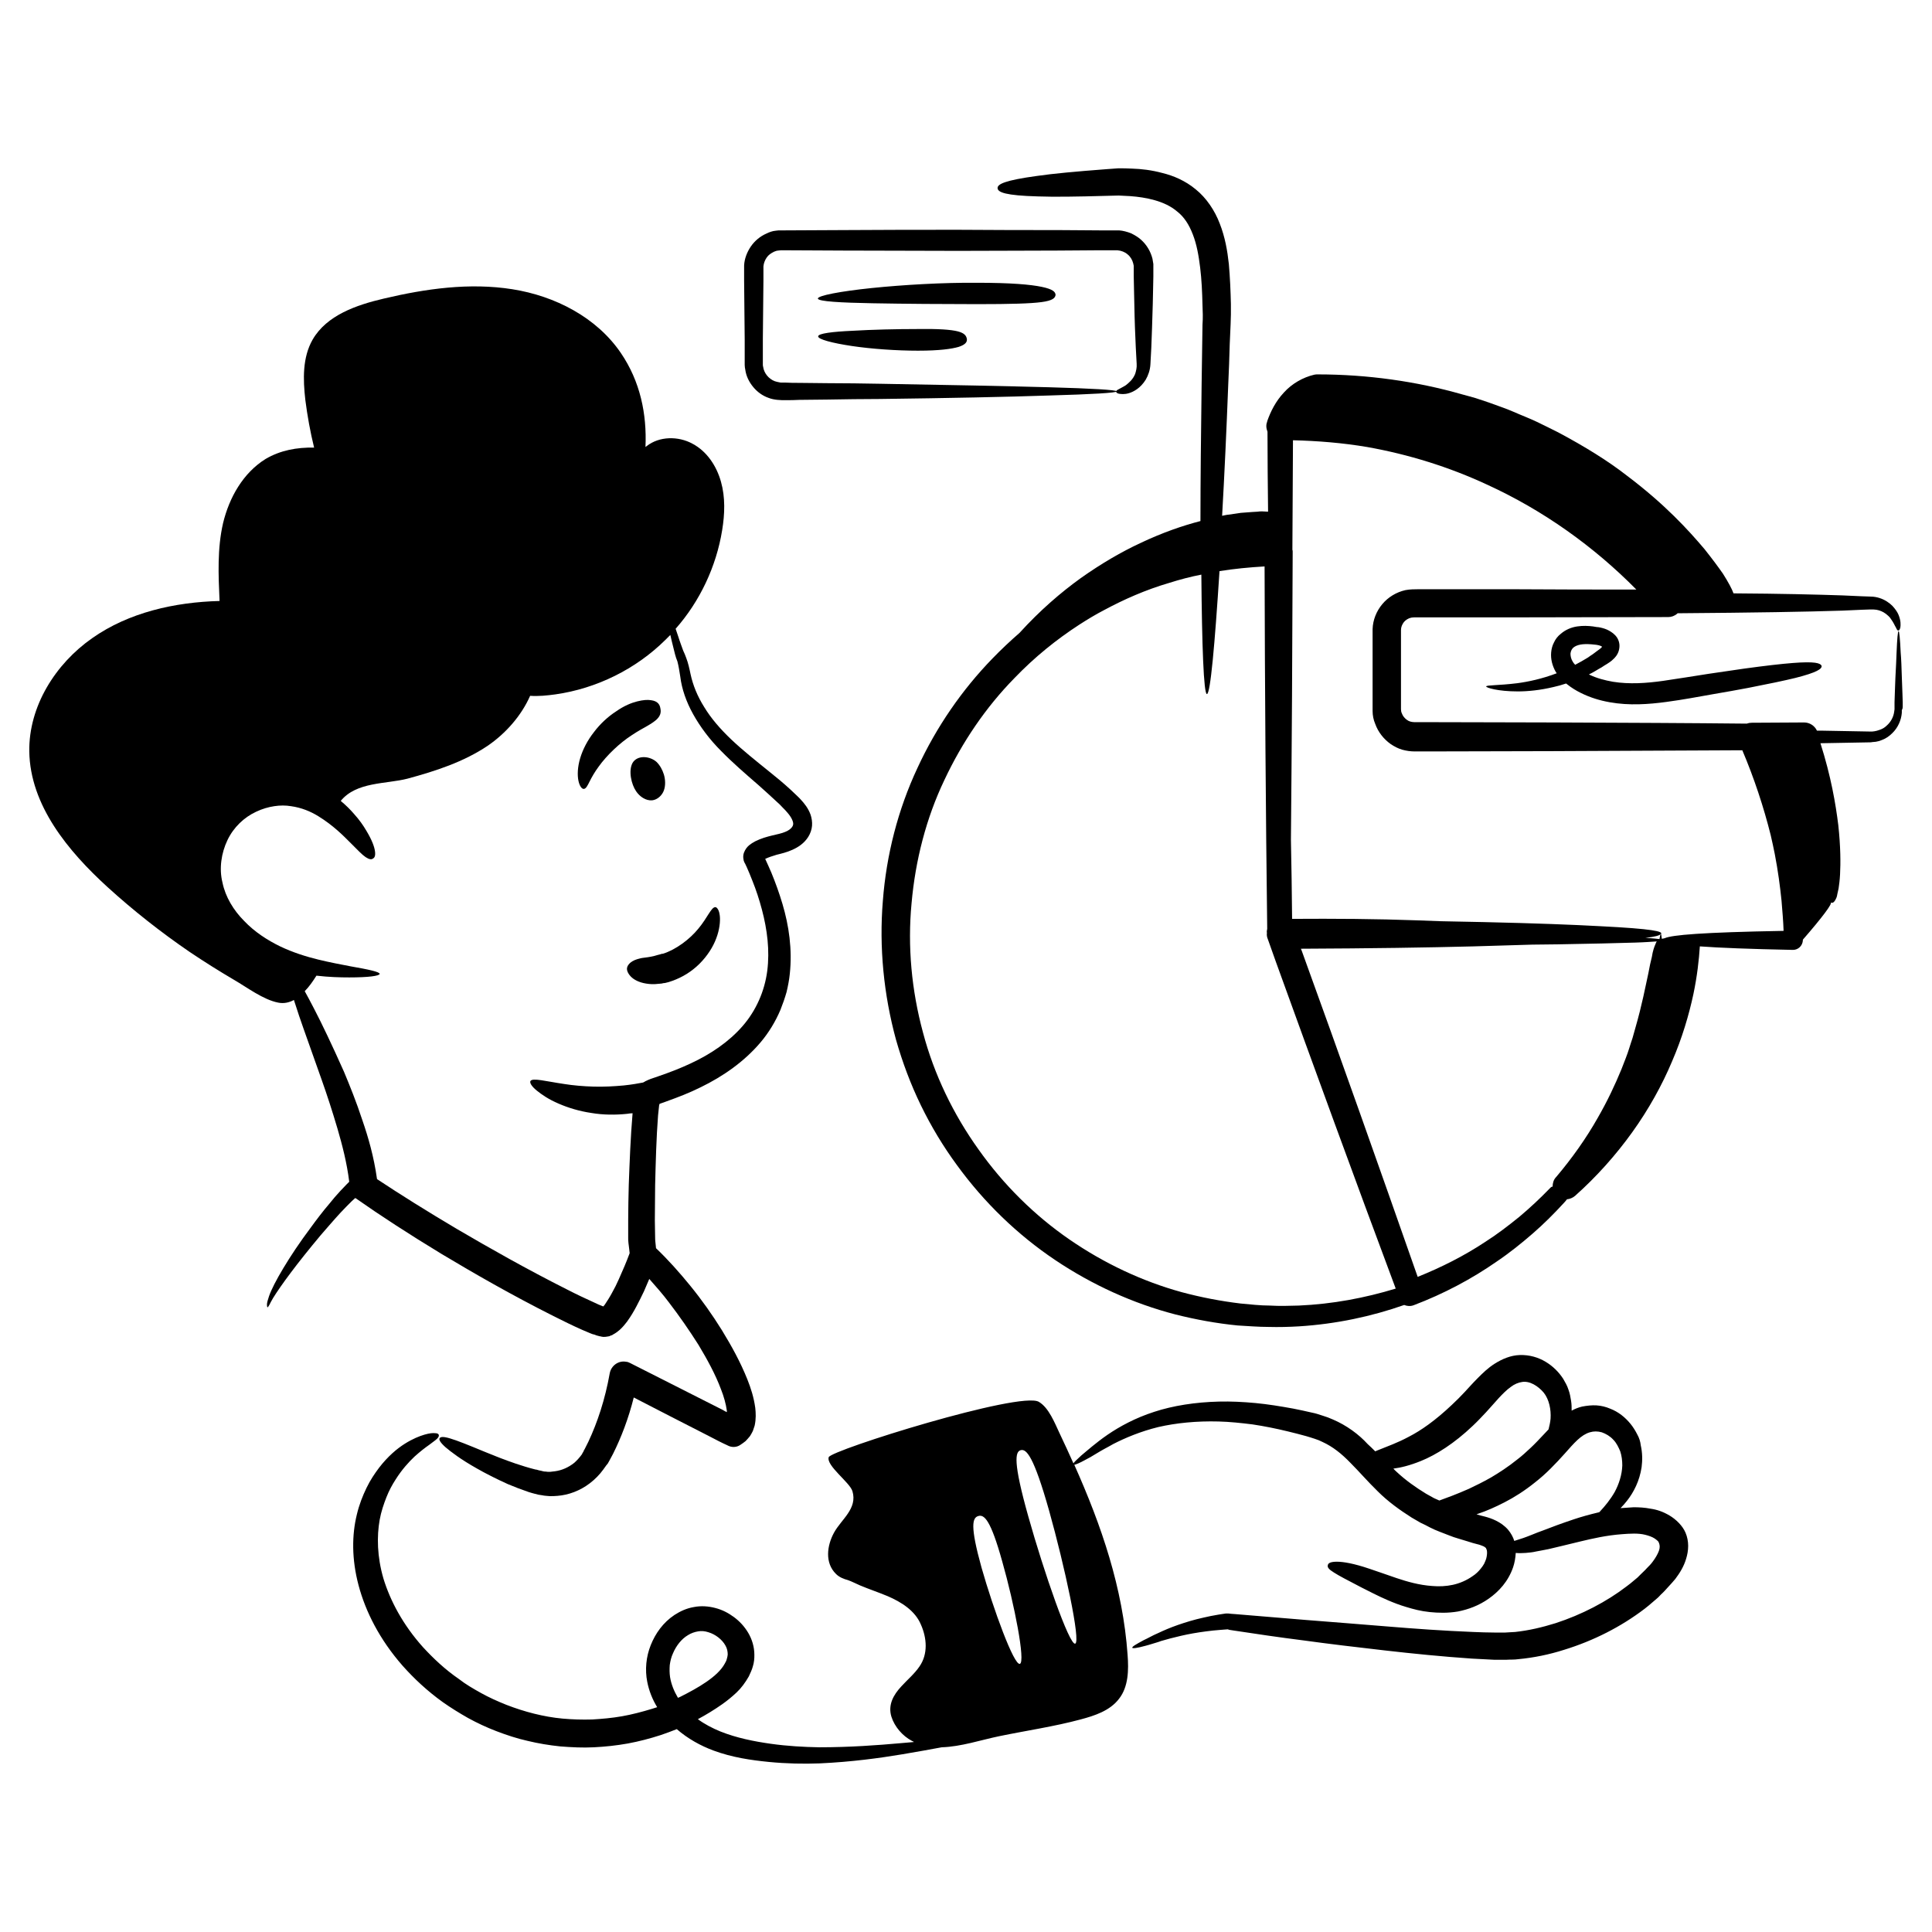 <svg id="Layer_1" enable-background="new 0 0 66 66" viewBox="0 0 66 66" xmlns="http://www.w3.org/2000/svg"><g><path d="m12.16 40.94c.84.59 1.81 1.22 2.93 1.9 1.12.67 2.37 1.39 3.82 2.12.32.16.64.32.98.47.09.04.17.07.26.11.05.02.09.04.15.05l.08.03c.03.01.07.02.11.03h.02l.03.01c.02 0 .04.01.07.01.05 0 .09 0 .13-.01.02 0 .04-.01.06-.01s.03-.01.05-.02c.03-.01.07-.02.09-.04.02-.01.05-.03.07-.04s.04-.03.06-.04c.04-.03.06-.05.1-.08.11-.1.18-.19.25-.28.13-.18.23-.35.32-.52s.18-.35.26-.52c.06-.14.12-.28.18-.42.23.26.46.52.67.8.36.47.7.96 1.01 1.45.3.5.58 1.01.77 1.52.1.25.17.51.2.73v.05c-.04-.02-.09-.04-.13-.07-1.18-.6-2.23-1.13-3.18-1.61-.04-.02-.09-.04-.13-.04-.26-.05-.51.13-.56.39-.16.9-.42 1.68-.73 2.34-.04.08-.08.16-.12.24-.01.02-.02.04-.03.05l-.02.05c-.02.03-.04.06-.05.09-.08.11-.17.21-.26.29-.2.16-.43.26-.66.29-.06.01-.11.01-.17.02-.05 0-.11 0-.16-.01-.03 0-.05 0-.08-.01s-.05-.01-.08-.02c-.02 0-.05-.01-.09-.02-.03-.01-.06-.02-.09-.02-.24-.06-.46-.13-.67-.2-.41-.14-.76-.28-1.05-.4-.58-.24-.95-.39-1.19-.46-.23-.07-.33-.06-.36-.01s.01.14.2.31c.19.16.51.41 1.08.73.28.16.63.34 1.05.53.21.09.45.18.71.27.03.01.07.02.1.03s.07.02.11.03.08.02.12.03.08.01.13.02c.08.02.17.02.26.03.09 0 .18 0 .27-.01.37-.03.76-.17 1.1-.43.17-.13.33-.29.46-.47.03-.05.07-.09.1-.14l.05-.06c.02-.03.03-.05.04-.07.05-.09.09-.17.14-.26.28-.56.53-1.21.71-1.93.8.41 1.66.86 2.61 1.34.19.1.38.2.58.29l.02.01c.13.07.3.07.43-.02.06-.04.12-.08.18-.13.05-.05.1-.11.15-.17.04-.06.07-.12.1-.18.02-.06.04-.12.06-.18.05-.23.04-.43.02-.61-.05-.36-.15-.67-.27-.97-.24-.6-.54-1.14-.87-1.68-.33-.53-.69-1.04-1.09-1.53-.36-.44-.74-.87-1.16-1.27l-.01-.1c-.01-.12-.02-.15-.02-.26 0-.19-.01-.39-.01-.59 0-.4.01-.8.01-1.2.02-.8.04-1.61.1-2.39.01-.1.02-.19.03-.28 0-.04.01-.08.02-.11l.25-.09c.39-.14.78-.29 1.16-.48.76-.37 1.48-.87 2.04-1.53.28-.33.51-.71.68-1.11.08-.2.15-.4.21-.61.05-.21.09-.42.11-.62.09-.84-.03-1.65-.25-2.39-.11-.37-.24-.73-.38-1.07-.07-.16-.14-.32-.21-.47.11-.05.25-.1.39-.14.16-.04.34-.08.54-.17s.4-.22.54-.44c.07-.11.12-.25.13-.38s-.01-.26-.05-.38c-.08-.22-.21-.38-.33-.51-.06-.07-.13-.13-.18-.18-.06-.06-.12-.11-.18-.17-.24-.22-.48-.42-.72-.61-.47-.38-.91-.73-1.29-1.09s-.7-.73-.93-1.11c-.24-.38-.39-.76-.47-1.13-.04-.19-.08-.38-.15-.56-.03-.08-.06-.16-.1-.24-.03-.07-.05-.15-.08-.22-.07-.19-.12-.37-.18-.53.83-.94 1.39-2.13 1.59-3.37.09-.55.11-1.12-.04-1.65-.15-.54-.48-1.04-.97-1.3-.49-.27-1.14-.26-1.57.08-.01.01-.03.02-.04.03.05-1.13-.18-2.24-.84-3.21-.83-1.22-2.25-1.95-3.71-2.18s-2.95-.02-4.39.32c-.94.22-1.95.57-2.43 1.4-.35.61-.33 1.36-.25 2.06.07.55.17 1.1.3 1.63-.59-.01-1.15.09-1.66.39-.77.48-1.24 1.32-1.45 2.19-.2.87-.16 1.77-.12 2.66-1.53.04-3.1.39-4.35 1.27-1.26.88-2.17 2.33-2.15 3.87.03 1.84 1.32 3.4 2.68 4.64.88.8 1.82 1.54 2.8 2.21.49.33 1 .65 1.51.95.45.26 1 .68 1.51.78.19.04.38 0 .54-.09.05.16.11.34.18.55.18.53.44 1.24.78 2.21.17.48.35 1.03.53 1.64.16.55.32 1.16.4 1.81-.03.03-.06.06-.09.09-.07.07-.14.15-.21.22-.13.14-.26.29-.37.43-.24.28-.45.56-.64.82-.39.52-.7.99-.94 1.39s-.41.73-.49.96c-.04.12-.07.22-.07.28 0 .07.01.1.02.1s.03-.03.06-.08c.03-.06.07-.14.13-.24.13-.21.33-.5.6-.86s.62-.8 1.03-1.29c.21-.24.43-.5.67-.76.12-.13.25-.26.38-.39.04-.04.08-.07.12-.11.01-.01.02.01.03.01zm12.66 7.57c-.01 0 0 0 0 0zm-14.08-14.03c-.13-.25-.24-.46-.33-.62.15-.15.28-.34.4-.53.43.05.81.06 1.12.06.65 0 1.03-.05 1.04-.12 0-.07-.37-.15-1-.26-.31-.06-.69-.13-1.1-.23s-.86-.24-1.3-.45c-.43-.21-.87-.49-1.23-.87-.36-.36-.64-.82-.74-1.31-.12-.48-.04-1.01.17-1.45s.57-.78.98-.97c.21-.1.42-.16.62-.19s.39-.03.57 0c.36.05.67.18.93.34.52.32.86.67 1.1.91.25.25.4.41.52.49s.2.09.25.05c.06-.03.09-.1.07-.25s-.1-.38-.3-.71c-.1-.17-.23-.36-.42-.57-.12-.14-.27-.29-.45-.44.54-.66 1.54-.57 2.28-.76.96-.26 1.92-.57 2.75-1.13.61-.42 1.14-1.02 1.44-1.7.29.02.58-.01.87-.05 1.4-.2 2.74-.86 3.75-1.86l.17-.17c.03.13.06.27.1.42.02.08.04.15.06.24.02.08.05.17.08.24.04.15.07.33.1.53.05.41.2.85.44 1.28s.56.86.95 1.25c.39.4.83.78 1.28 1.17.22.2.45.4.67.61.06.05.11.11.16.16.06.06.11.11.15.16.09.1.16.21.19.3s.02.14-.02.2-.13.13-.24.17c-.23.1-.62.12-1.02.32-.05.03-.11.06-.16.1-.06.04-.13.1-.19.21-.01.03-.03.06-.04.09-.01.04-.02.07-.02.11s0 .08.01.11c0 .04.02.07.03.1.01.01.01.03.02.04l.01.01.01.03.03.06c.07.16.14.32.2.48.13.32.24.66.33 1 .18.68.27 1.39.18 2.09-.09.69-.38 1.35-.84 1.88-.47.54-1.09.96-1.78 1.28-.34.16-.7.3-1.08.43l-.29.1c-.05.02-.1.04-.18.08l-.03.02c-.01 0-.02.01-.04.02-.16.03-.37.07-.66.1-.32.03-.68.05-1.03.04s-.7-.04-1.01-.09c-.62-.09-1.08-.22-1.15-.1-.03.06.04.18.21.32s.42.31.75.45c.32.14.71.26 1.12.32.41.07.83.07 1.22.03.07-.01.13-.02.19-.02-.07.83-.1 1.63-.13 2.44-.01.41-.02.81-.02 1.21v.61c0 .05 0 .1.01.18l.02.16.02.18c-.11.3-.24.6-.37.89-.07.16-.15.32-.23.46-.08.15-.17.29-.25.41-.02.02-.03.04-.05.06l-.05-.02c-.08-.03-.15-.06-.23-.1-.31-.14-.63-.29-.94-.45-1.41-.71-2.66-1.42-3.77-2.07-1.03-.61-1.94-1.18-2.74-1.71-.11-.78-.3-1.43-.5-2.01-.21-.64-.43-1.18-.63-1.66-.42-.94-.75-1.63-1.01-2.13z"/><path d="m19.95 26.95c.07-.01.12-.11.19-.25s.17-.32.31-.51c.28-.39.72-.81 1.14-1.08.21-.14.38-.23.52-.31s.24-.15.31-.21c.14-.13.17-.25.14-.39-.02-.13-.09-.25-.32-.28-.11-.02-.27-.01-.47.04s-.45.15-.72.34c-.28.18-.55.43-.76.71-.22.28-.38.59-.47.89s-.1.58-.06.77.12.29.19.28z"/><path d="m21.61 26.06c-.15.27-.04.74.12.97.12.18.33.33.55.31.18-.02.34-.17.4-.34s.05-.37 0-.54c-.05-.16-.13-.31-.25-.43-.22-.2-.65-.25-.82.03z"/><path d="m57.03 51.77c-.22-.13-.43-.2-.64-.23-.2-.04-.4-.05-.58-.05-.15.01-.3.02-.45.03.07-.07.15-.16.22-.25.23-.29.43-.68.5-1.15.03-.23.03-.49-.03-.75-.01-.11-.05-.25-.12-.37-.06-.12-.14-.25-.23-.36-.18-.22-.41-.41-.7-.52-.14-.06-.3-.1-.46-.11s-.33.01-.49.04c-.13.03-.25.08-.36.14 0-.11 0-.22-.02-.34s-.04-.25-.09-.38c-.04-.13-.11-.25-.18-.37-.15-.23-.35-.43-.6-.58s-.55-.24-.88-.23c-.32.01-.61.14-.85.29s-.42.33-.59.5-.31.33-.45.48-.28.29-.43.43c-.57.54-1.06.88-1.47 1.09-.41.22-.74.33-.98.43-.06.02-.12.05-.17.07-.08-.08-.17-.17-.26-.25-.3-.33-.72-.64-1.19-.84-.06-.02-.11-.05-.17-.07l-.18-.06c-.12-.04-.24-.08-.35-.1-.22-.05-.44-.1-.65-.14-.44-.08-.87-.15-1.29-.19-.43-.04-.84-.06-1.25-.05-.81.02-1.57.14-2.21.35-.65.21-1.18.5-1.59.78-.1.07-.2.14-.29.21s-.16.13-.24.19c-.15.12-.27.23-.37.31-.14.13-.24.22-.27.27-.15-.34-.31-.68-.47-1.02-.17-.36-.37-.88-.71-1.08-.62-.38-7.11 1.65-7.18 1.89-.09.29.72.86.81 1.16.18.6-.38.96-.63 1.42-.24.44-.32 1.03.07 1.41.11.11.26.17.41.21.14.05.27.12.41.18.31.13.64.24.95.37.46.2.93.49 1.13.97.2.45.25 1-.05 1.43-.17.25-.41.45-.62.68-.27.29-.46.63-.34 1.03.11.35.38.66.7.83.02.01.05.02.07.04-.15.01-.3.03-.46.04-.78.07-1.73.14-2.78.14-.53-.01-1.08-.04-1.65-.12s-1.17-.2-1.72-.42c-.27-.11-.54-.25-.77-.42.28-.15.56-.32.83-.51.17-.12.33-.25.49-.4s.3-.34.42-.55c.05-.11.11-.23.14-.35.02-.06.03-.12.04-.19s.01-.13.01-.2c0-.27-.08-.53-.21-.75s-.3-.4-.49-.54-.4-.25-.64-.31c-.23-.06-.48-.08-.73-.03-.24.04-.46.14-.66.27-.39.26-.65.63-.81 1.03-.08.2-.13.41-.15.62s-.01.43.03.63c.06.31.18.61.34.87-.06.02-.12.04-.19.06-.33.1-.67.19-1.01.25s-.68.09-1.02.11c-.34.01-.68 0-1.01-.03s-.66-.09-.98-.17-.63-.18-.94-.3c-.3-.12-.59-.25-.86-.4s-.53-.3-.76-.48c-.48-.33-.88-.71-1.23-1.09-.69-.77-1.12-1.59-1.35-2.34-.22-.75-.23-1.45-.13-2.01.05-.28.14-.54.23-.77s.2-.43.31-.6c.22-.35.45-.6.65-.79.2-.18.37-.31.5-.4.13-.1.22-.16.27-.21s.07-.09.06-.13c-.01-.03-.04-.06-.12-.06-.08-.01-.2 0-.37.05s-.4.14-.67.31-.58.43-.88.82c-.15.2-.3.42-.43.69s-.25.57-.33.91c-.17.69-.18 1.52.06 2.42s.72 1.85 1.5 2.74c.39.44.85.87 1.38 1.25.27.19.56.37.86.54.31.17.63.32.97.45s.7.25 1.06.33c.37.09.74.15 1.12.19.38.03.77.05 1.15.03.39-.02.77-.06 1.16-.13.38-.07.76-.17 1.13-.29.18-.06.36-.13.54-.2.38.33.82.57 1.25.73.65.24 1.29.33 1.89.39.61.06 1.19.07 1.74.05 1.09-.05 2.04-.18 2.82-.31.53-.09.98-.17 1.35-.24.66-.02 1.34-.25 1.97-.38.92-.19 1.88-.33 2.77-.57.49-.13 1.01-.3 1.32-.71.32-.41.33-.98.29-1.5-.16-2.28-.89-4.41-1.82-6.49.05-.01.18-.06.36-.16.12-.06.26-.14.42-.24.08-.05.17-.1.26-.15s.19-.1.29-.16c.41-.21.93-.43 1.54-.58.61-.14 1.31-.21 2.06-.19.38.01.76.05 1.16.1.4.06.8.14 1.21.24.2.05.41.1.62.16.11.03.19.06.29.09l.14.05c.04.02.09.04.13.06.35.16.65.4.95.71.3.3.6.65.94.98.34.34.74.63 1.15.89.1.06.21.12.31.18.11.05.21.1.32.16.21.11.43.18.65.27.05.02.11.04.16.06l.16.05c.11.03.22.07.33.1l.16.05.15.04c.09.02.16.05.21.07s.07.05.09.06c.01.02.02.04.03.07.02.07.01.19-.02.3-.01.03-.02.05-.03.08s-.03.06-.04.09c-.02.03-.03.05-.05.08s-.04.05-.06.08c-.08.1-.17.19-.28.26-.21.15-.45.25-.68.3s-.47.06-.7.04c-.45-.03-.86-.15-1.22-.27-.35-.12-.66-.23-.93-.32-.53-.18-.89-.24-1.11-.24s-.3.05-.31.12c-.02.07.03.14.21.25.17.11.46.26.94.51.24.12.54.28.91.44.19.08.39.16.63.23.23.07.49.14.79.17.29.03.62.04.97-.02.35-.07.71-.2 1.05-.44s.66-.58.83-1.07c.05-.15.08-.31.09-.49.09.01.21.01.34 0 .11-.01.24-.02.36-.05.12-.02.26-.05.42-.08.31-.07.66-.16 1.08-.26s.89-.21 1.43-.25c.13-.01.27-.02.41-.02.13 0 .26.01.38.04s.24.07.33.13c.04.03.08.06.1.08.03.03.04.06.05.09.02.06.03.14-.01.25s-.12.25-.22.38c-.05.07-.12.14-.19.21-.06.07-.14.14-.21.21-.04.04-.07.07-.11.11-.04.03-.08.07-.12.1s-.08.07-.12.1-.09.07-.13.1c-.69.53-1.54.97-2.43 1.26-.45.14-.91.25-1.38.3-.12.01-.23.01-.34.02-.06 0-.12 0-.18 0h-.18c-.24 0-.49-.01-.74-.02-1-.04-1.99-.11-2.95-.19s-1.89-.15-2.76-.22-1.68-.14-2.41-.2c-.05 0-.09-.01-.14-.01l-.09-.01c-.03 0-.08 0-.1 0-.09.01-.18.03-.26.04-.17.03-.34.06-.5.1-.32.07-.61.16-.87.25s-.49.19-.68.28c-.1.04-.19.09-.27.13s-.15.08-.22.11c-.26.14-.4.22-.39.26.01.03.17.01.46-.07.07-.02.15-.04.24-.07s.18-.05.28-.09c.2-.06.43-.12.69-.18s.54-.11.85-.15c.16-.02.32-.04.48-.05.08-.01.17-.01.26-.02.02 0 .02.01.03.01s.01 0 .04.01c.04.01.09.01.13.02.72.11 1.53.23 2.4.34.87.12 1.8.23 2.76.34s1.96.21 2.98.28c.26.01.51.03.77.04h.2.2c.14-.01.28 0 .41-.02.54-.05 1.07-.16 1.57-.32 1.01-.31 1.95-.79 2.75-1.4.05-.04.1-.08.15-.12s.09-.08.14-.12.09-.08.14-.12.09-.09.13-.13c.09-.08.17-.17.25-.26s.16-.17.24-.27c.15-.2.29-.42.37-.69.04-.13.07-.28.07-.44 0-.15-.03-.31-.09-.45-.1-.24-.33-.46-.55-.59zm-34.14 5.52c-.02-.14-.02-.27-.01-.41.02-.14.05-.27.11-.4.11-.26.29-.49.51-.62.11-.07.23-.11.35-.13.11-.02.23-.01.35.03.24.07.47.25.58.45.06.1.08.21.08.31 0 .02-.01.05-.01.07-.01.03-.01.05-.02.08-.01.05-.04.11-.07.16-.24.45-.93.84-1.53 1.14-.02.01-.04.02-.07.03-.13-.22-.23-.46-.27-.71zm11.95-.45c-.2.06-.9-1.85-1.31-3.29-.4-1.44-.31-1.7-.11-1.76s.42.12.82 1.56c.41 1.44.8 3.43.6 3.49zm1.89-.69c-.2.06-1.07-2.45-1.6-4.34-.53-1.88-.45-2.22-.26-2.27s.44.19.97 2.07c.53 1.89 1.09 4.48.89 4.54zm10.98-5.87c-.04-.03-.07-.07-.11-.11.25-.03.57-.11.94-.26.52-.21 1.14-.6 1.77-1.2.16-.15.31-.31.46-.47.15-.17.3-.33.43-.48.14-.15.27-.28.41-.38.13-.1.26-.15.39-.17.12-.02.26.01.39.08s.25.17.35.29c.18.23.25.57.23.88-.01.13-.04.25-.07.37-.05.06-.11.11-.16.17-.16.17-.3.32-.45.46s-.3.28-.46.4c-.31.25-.62.45-.89.61-.28.16-.53.28-.76.39-.43.19-.76.31-1.01.4-.06-.03-.12-.05-.18-.08-.09-.05-.18-.1-.27-.15-.36-.22-.7-.46-1.01-.75zm6.06 1.62c-.42.14-.77.27-1.05.38-.14.05-.27.1-.39.15s-.21.08-.29.11c-.12.04-.22.07-.31.1-.04-.13-.11-.26-.21-.38-.12-.14-.27-.24-.41-.31s-.27-.11-.38-.14l-.16-.04-.13-.04c.02-.01.04-.01.06-.02.27-.09.57-.22.9-.39s.68-.39 1.04-.68c.18-.14.36-.3.53-.47s.34-.35.49-.52.29-.33.43-.46.28-.22.42-.26c.07-.02.13-.03.2-.03s.14.01.21.03c.14.05.28.13.39.25.06.06.1.12.14.19s.07.14.1.21c.05.15.07.32.07.48-.01.33-.12.65-.26.91-.15.26-.33.48-.49.65-.01.02-.03.03-.04.04-.34.08-.62.16-.86.24z"/><path d="m22.56 32.6c-.03.01-.05.01-.08.02-.05.01-.09.03-.14.04-.08.02-.15.03-.21.04-.12.02-.19.02-.26.04-.13.03-.25.07-.35.16-.05.05-.09.1-.1.17s.02.17.12.28.28.21.53.25c.12.02.26.03.41.01.04 0 .08-.01.12-.01.04-.01.08-.02.12-.02.04-.01.08-.02.12-.03s.08-.03.12-.04c.17-.06.34-.14.5-.24s.31-.22.44-.35c.26-.26.46-.57.57-.87.11-.29.14-.57.12-.76-.01-.09-.03-.17-.06-.22s-.06-.08-.09-.08c-.14-.01-.27.36-.58.73-.3.37-.77.72-1.21.86-.04 0-.07.01-.09.02z"/><path d="m65 24.15c0-.05 0-.1 0-.16 0-.1-.01-.2-.01-.3-.01-.19-.01-.37-.02-.54-.01-.34-.02-.63-.04-.86-.02-.47-.05-.73-.07-.73-.03 0-.05.26-.07.73-.01.24-.02.53-.04.86-.01.17-.01.35-.02.54 0 .1-.01.2-.01.3v.16.08l-.01.07c-.02.18-.11.36-.26.49-.07.07-.16.12-.26.15-.05.02-.1.03-.15.04-.03 0-.05.01-.08.01s-.05 0-.08 0c-.51-.01-1.07-.02-1.65-.03-.05 0-.1 0-.16 0-.08-.17-.25-.28-.44-.28-.58 0-1.18.01-1.78.01h-.01c-.06 0-.11.01-.17.03-1.89-.02-4.08-.03-6.61-.04-1.3 0-2.7-.01-4.18-.01-.19 0-.37 0-.56 0-.06 0-.09-.01-.14-.02-.04-.01-.08-.03-.12-.06-.07-.05-.14-.13-.17-.22-.02-.04-.03-.09-.03-.14v-.02-.04-.07-.15c0-.78 0-1.59 0-2.43 0-.1.04-.19.1-.27.06-.07.15-.13.25-.15.05-.01.08-.01.2-.01h.31.62 2.51c1.69 0 3.41-.01 5.14-.01.11 0 .22-.04.31-.12 0 0 .01-.01.01-.01 2.62-.02 4.41-.05 5.63-.09.25-.01.47-.02.67-.03.1 0 .2-.01.29-.01.07 0 .14 0 .2.01.12.02.23.07.31.13s.15.12.19.19c.09.12.13.23.17.29.03.07.05.1.08.1s.05-.03.07-.11c.01-.08.02-.22-.06-.42-.04-.1-.11-.2-.21-.31-.1-.1-.25-.21-.44-.27-.09-.03-.2-.05-.31-.05-.09 0-.19-.01-.29-.01-.2-.01-.43-.02-.67-.03-.9-.03-2.1-.06-3.72-.07-.03-.08-.07-.17-.13-.28s-.14-.25-.23-.39c-.16-.23-.36-.5-.63-.84-.55-.65-1.35-1.53-2.65-2.51-.64-.5-1.43-.99-2.35-1.48-.24-.12-.48-.24-.73-.36s-.52-.22-.79-.34-.56-.21-.85-.32c-.15-.05-.3-.1-.45-.15-.15-.04-.31-.09-.47-.13-1.54-.44-3.22-.68-4.93-.68-.03 0-.07 0-.11.01-.39.09-.77.31-1.04.61-.28.3-.45.64-.57.98v.01c-.02.05-.03.1-.03.16 0 .07.02.13.04.19 0 .92.01 1.83.02 2.73-.06 0-.13-.01-.2-.01-.06 0-.11 0-.16.01-.05 0-.11.01-.17.01-.12.01-.25.02-.4.03-.15.02-.31.05-.49.07-.05.01-.1.02-.15.03.08-1.4.15-2.94.21-4.5.02-.45.04-.91.05-1.36.01-.23.02-.45.03-.68 0-.11.01-.23.01-.34s0-.24 0-.35c-.01-.45-.03-.91-.07-1.37-.05-.46-.13-.92-.31-1.38-.17-.45-.46-.88-.82-1.17-.36-.3-.77-.47-1.14-.56-.37-.1-.72-.14-1.04-.15-.16-.01-.32-.01-.47-.01-.14.01-.28.02-.41.03-1.05.08-1.81.15-2.36.23-1.1.15-1.36.28-1.35.42s.27.25 1.38.28c.55.02 1.31.01 2.36-.02.13 0 .26-.01.4-.01.13.01.25.01.39.02.27.02.56.06.84.14s.55.2.77.39c.23.18.4.44.53.78.13.33.2.72.25 1.13s.07.84.08 1.29c0 .11.01.21.01.32s0 .22-.01.34c0 .23-.01.45-.01.68-.01.45-.01.91-.02 1.36-.02 1.63-.04 3.23-.04 4.67-.58.15-1.27.38-2.07.76-.62.29-1.3.68-2.02 1.19-.68.49-1.39 1.1-2.09 1.87-.31.27-.62.56-.92.87-1.04 1.07-1.92 2.34-2.57 3.75-.66 1.41-1.06 2.96-1.18 4.54-.13 1.58.03 3.2.45 4.74.22.77.5 1.52.85 2.24s.76 1.4 1.23 2.04c.93 1.28 2.07 2.38 3.35 3.24s2.68 1.49 4.1 1.86c.71.18 1.43.31 2.14.38.36.02.71.05 1.06.05.35.01.7 0 1.04-.02 1.27-.08 2.48-.34 3.59-.73.1.04.21.05.32.01 1.03-.39 1.99-.9 2.85-1.5.43-.29.84-.62 1.22-.95s.73-.68 1.06-1.04c.04-.04.08-.09.11-.13.1-.01.2-.05.28-.12.73-.65 1.39-1.39 1.95-2.17s1.02-1.61 1.36-2.42c.35-.81.58-1.6.73-2.3.13-.62.19-1.17.22-1.63.69.05 1.7.09 3.18.12.18 0 .33-.14.34-.33v-.01-.01c.67-.77 1.02-1.24.95-1.27.06.03.12.01.19-.15.02-.04.03-.09.04-.15.01-.03.01-.06.02-.09s.01-.06.02-.09c.02-.13.04-.29.05-.48.02-.39.02-.94-.06-1.68-.09-.73-.25-1.67-.61-2.8h.02c.59-.01 1.14-.02 1.65-.03.03 0 .07 0 .11-.01.04 0 .07-.01.11-.01.07-.01.14-.03.21-.06.14-.05.26-.14.35-.23.2-.19.31-.45.33-.7 0-.03 0-.06 0-.09.03-.06.03-.08.03-.11zm-8.27 7.76c-.01.01-.02.07-.04.17-.1-.01-.26-.03-.48-.04.33-.04.48-.08.52-.13zm.14.14c-.04.01-.08.02-.1.02-.01-.1-.02-.15-.03-.16.04 0 .05 0 0 0 .09-.09-.27-.18-2.08-.27-.91-.05-2.19-.1-3.97-.14-.46-.01-.95-.02-1.48-.03-.26-.01-.53-.02-.81-.03-1.37-.05-2.82-.06-4.26-.05-.01-.93-.02-1.83-.04-2.7.03-3.23.05-6.6.06-9.84 0-.02 0-.05-.01-.07.01-1.23.01-2.47.02-3.74.85.02 1.7.09 2.53.23 1.41.25 2.8.68 4.11 1.29 1.9.87 3.63 2.1 5.09 3.58-1.36 0-2.71 0-4.04-.01-.85 0-1.68 0-2.51 0-.21 0-.41 0-.62 0h-.31c-.08 0-.26 0-.41.03-.31.07-.59.24-.79.48s-.32.54-.33.85v.06.04.08.16.31.62 1.21.15.07.04.06c0 .15.03.3.09.44.1.28.29.52.53.69.12.08.25.15.39.19s.29.06.42.06h.56c1.49 0 2.88-.01 4.18-.01 2.46-.01 4.6-.02 6.46-.03.4.94.73 1.94.97 2.9.05.22.1.44.14.65.11.57.18 1.1.23 1.59.03.36.06.71.07 1.03-2.8.05-3.81.14-4.06.25zm-12.5 12.55c-.33.01-.66.02-.99 0-.33 0-.67-.04-1-.07-.67-.08-1.35-.21-2.02-.39-1.34-.37-2.64-.98-3.83-1.8s-2.25-1.87-3.1-3.07c-.43-.6-.81-1.24-1.13-1.91s-.58-1.37-.77-2.09c-.39-1.44-.53-2.94-.39-4.41.13-1.47.5-2.91 1.12-4.21.61-1.3 1.42-2.49 2.39-3.48.7-.73 1.45-1.33 2.22-1.83.28-.18.56-.35.85-.5.67-.36 1.41-.69 2.23-.93.35-.11.72-.21 1.09-.28.02 2.42.08 4.08.19 4.08.12 0 .27-1.71.43-4.2.5-.08 1.02-.13 1.54-.16.01 4.12.04 8.44.09 12.38-.01.05-.02.09-.01.14-.01.07 0 .14.03.21.09.25.18.5.27.76 1.28 3.54 2.71 7.46 4.1 11.18-1.05.32-2.16.53-3.31.58zm8.56-3.99c-.32.33-.66.65-1.03.96-.37.3-.76.6-1.17.86-.71.47-1.48.86-2.3 1.19-1.3-3.71-2.68-7.61-3.95-11.11-.01-.04-.03-.07-.04-.1 2.4-.01 4.33-.04 5.89-.08.75-.02 1.42-.04 2.01-.06.31 0 .6-.01.88-.01 1.14-.02 2.03-.04 2.65-.06.33-.01.57-.03.73-.04-.02.02-.03.05-.05.1-.04.09-.09.23-.12.43-.04.16-.08.33-.12.56-.1.45-.21 1.06-.45 1.89-.03.1-.06.21-.09.32-.04.11-.07.22-.11.34-.07.23-.17.47-.27.73-.21.51-.47 1.07-.81 1.66-.39.69-.87 1.37-1.42 2.02l-.01.01c-.08.09-.11.2-.11.32-.04-.01-.07.03-.11.07z"/><path d="m25.42 9.33v.25c.01.67.01 1.35.02 2.01v.5.25.06.07c0 .05.01.11.02.16.03.22.13.42.27.59s.32.3.52.37c.1.04.21.06.31.07.05 0 .11.01.15.01h.12c.16 0 .32 0 .48-.01.32 0 .63-.01.94-.01.62-.01 1.22-.02 1.81-.02 2.34-.03 4.36-.07 5.8-.12 1.44-.04 2.29-.09 2.29-.14s-.85-.1-2.29-.14-3.46-.08-5.8-.12c-.58-.01-1.19-.02-1.81-.02-.31 0-.62-.01-.94-.01-.16 0-.32 0-.48-.01h-.12c-.04 0-.06 0-.09-.01-.05-.01-.11-.02-.16-.04-.2-.08-.36-.27-.39-.49-.01-.03-.01-.05-.01-.08 0-.01 0-.03 0-.05v-.06-.25c0-.17 0-.33 0-.5.01-.66.01-1.34.02-2.01v-.25-.13c0-.02 0-.05 0-.06v-.04c.01-.11.05-.21.11-.3s.15-.15.25-.2c.05-.02.1-.04.15-.04.03-.01.05 0 .08-.01h.12c.68 0 1.35.01 2.02.01 1.34 0 2.66.01 3.92.01s2.39-.01 3.39-.01c.5 0 .98-.01 1.42-.01h.33.16.08.06c.13.01.26.06.35.14.1.08.16.19.19.3.01.03.01.06.02.09v.04.02.03.26c.01.34.01.65.02.95.01.58.03 1.07.05 1.49.01.21.02.39.03.56.01.13-.02.24-.05.34-.08.2-.22.31-.32.39-.11.07-.2.11-.25.14-.06.03-.08.05-.08.08s.02.05.09.07c.07.01.19.03.35-.02s.39-.17.57-.46c.08-.14.15-.32.16-.53.01-.17.02-.36.03-.56.02-.41.03-.9.05-1.49.01-.29.01-.61.02-.95 0-.08 0-.17 0-.26v-.03-.04c0-.03 0-.06 0-.09-.01-.06-.02-.12-.03-.18-.06-.24-.19-.47-.39-.65-.1-.09-.22-.16-.34-.22-.13-.05-.27-.09-.41-.1-.03 0-.08 0-.1 0h-.08c-.05 0-.11 0-.16 0-.11 0-.22 0-.33 0-.45 0-.92-.01-1.42-.01-1.01 0-2.13 0-3.39-.01-1.26 0-2.58 0-3.92.01-.67 0-1.34.01-2.02.01h-.13c-.06 0-.12 0-.17.01-.12.01-.23.05-.33.1-.21.09-.4.25-.53.44s-.22.42-.23.65v.09.07z"/><path d="m35.59 9.8c-.38-.08-1.05-.14-2.21-.14-1.16-.01-2.53.07-3.6.18s-1.85.26-1.84.36.79.14 1.87.16c1.07.02 2.43.03 3.58.03s1.82-.02 2.19-.07c.38-.05.47-.14.48-.25-.01-.1-.09-.19-.47-.27z"/><path d="m32.72 11.32c-.24-.06-.65-.09-1.37-.08-.72 0-1.56.02-2.23.06-.67.03-1.17.09-1.17.19-.01.1.48.23 1.15.33s1.53.16 2.26.16 1.15-.06 1.39-.13c.24-.08.29-.17.28-.27-.02-.11-.08-.2-.31-.26z"/><path d="m61.23 22.65c-.38.03-.91.09-1.64.19-.36.05-.77.11-1.23.18s-.99.16-1.55.24c-.57.08-1.15.12-1.71.03-.28-.05-.55-.12-.8-.24-.01 0-.01-.01-.02-.01.08-.04.16-.08.24-.13.06-.04.12-.07.19-.11.06-.04.12-.08.19-.12.06-.04.13-.08.2-.15.07-.06.16-.16.2-.3.02-.07.03-.15.02-.23s-.04-.16-.08-.22c-.08-.12-.19-.19-.28-.24s-.19-.08-.28-.1c-.04-.01-.1-.02-.14-.02l-.12-.02c-.16-.02-.34-.03-.54 0s-.4.11-.57.26c-.09.07-.17.17-.22.28-.06.11-.09.23-.1.35-.02.23.04.45.15.65.01.02.03.04.04.06-.5.19-.97.29-1.35.34-.65.08-1.05.06-1.06.11-.01.04.39.17 1.08.17.34 0 .76-.04 1.22-.15.14-.03.28-.07.43-.12.01.01.03.02.04.03.15.12.3.21.46.29.32.16.65.26.99.32.67.12 1.33.07 1.93-.01s1.11-.18 1.57-.26.87-.15 1.23-.22c.72-.14 1.24-.25 1.61-.34.75-.19.91-.31.9-.41-.04-.1-.23-.16-1-.1zm-7.51-.06c-.05-.08-.07-.18-.07-.26.01-.08.03-.13.08-.19.06-.06.15-.1.26-.12s.23-.02.37-.01l.1.01c.04 0 .06.01.09.01.05.01.1.02.14.04.02.01.03.02.04.02-.01.01-.01.02-.02.03-.03.03-.08.07-.14.11-.05.04-.11.08-.16.12-.06.04-.11.07-.16.11-.15.09-.3.18-.44.25-.04-.04-.07-.08-.09-.12z"/></g></svg>